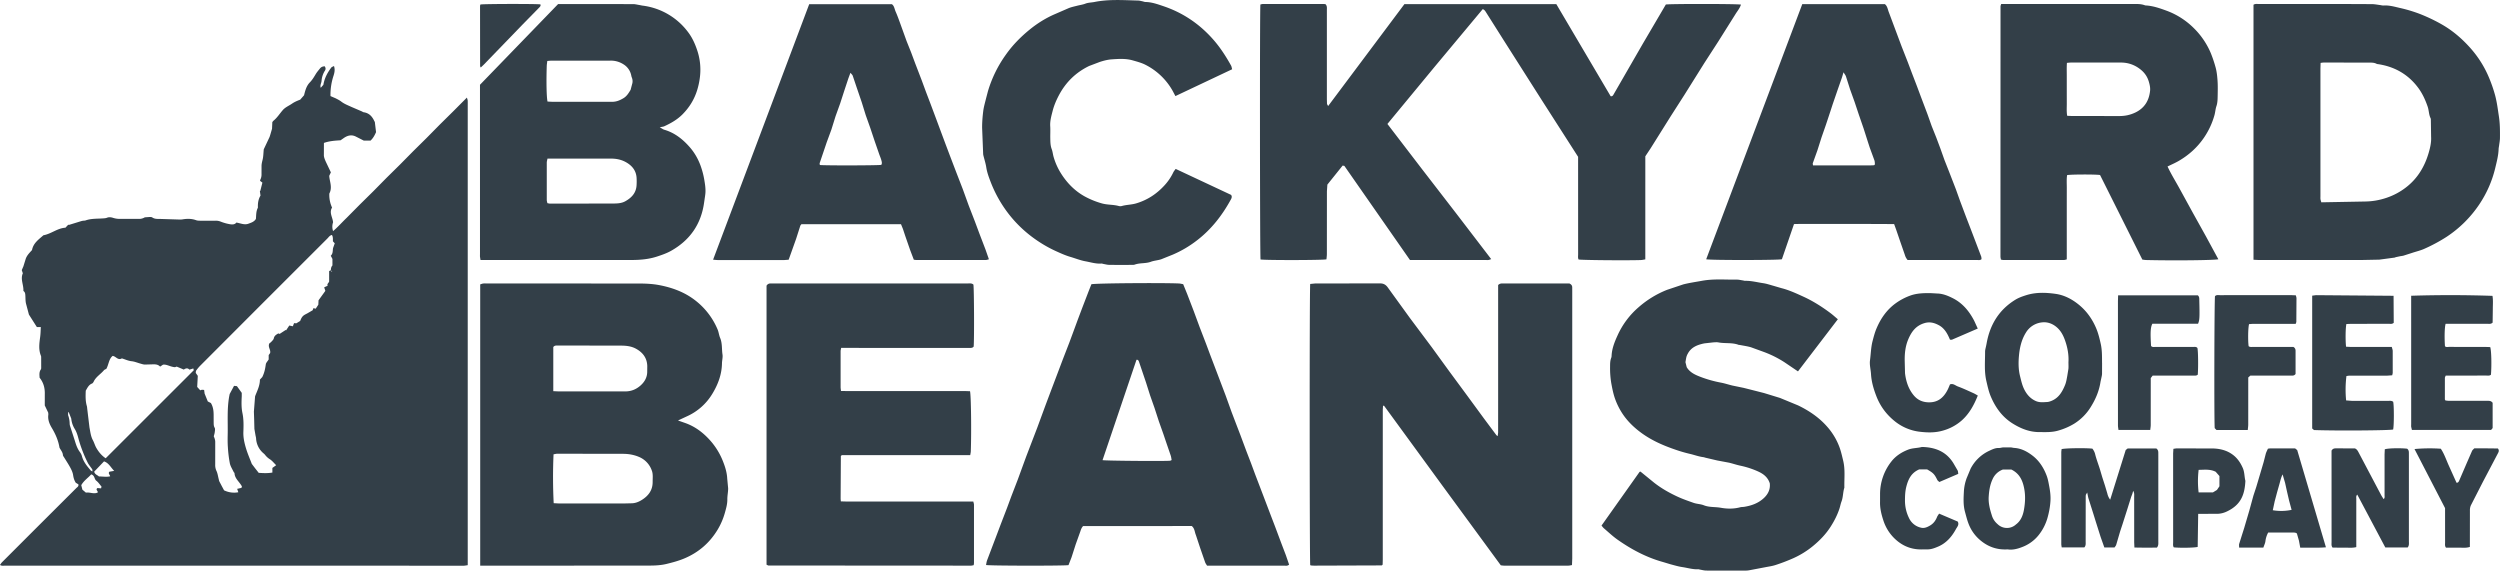 <svg xmlns="http://www.w3.org/2000/svg" viewBox="0 0 120 27.388" fill="#333f48"><path d="M3.762 23.248l-.126-.077c-.074-.118-.107-.236-.126-.365-.018-.121-.072-.241-.131-.351-.091-.171-.2-.333-.301-.499-.022-.036-.055-.074-.058-.112-.009-.144-.109-.242-.165-.359-.055-.34-.191-.648-.364-.938-.119-.199-.202-.4-.172-.636.004-.035-.003-.071-.005-.105l-.165-.345.001-.53c.009-.291-.053-.557-.249-.801-.005-.125-.032-.266.059-.396.022-.031.017-.083.017-.125l-.001-.426c0-.035.002-.074-.011-.105-.126-.304-.075-.613-.035-.923.019-.147.02-.296.029-.455H1.77l-.382-.601-.142-.535c-.024-.11-.022-.225-.027-.338-.005-.1-.003-.2-.096-.26.017-.291-.154-.564-.027-.847l-.051-.153.078-.182.112-.36c.058-.17.186-.292.302-.421.061-.336.324-.512.547-.71.378-.068.674-.342 1.056-.363l.144-.153.011.023.601-.185A.76.76 0 0 1 4 10.594c.035-.005.073-.001.105-.013.3-.107.616-.073.925-.105.034-.004.07-.01.102-.023.098-.04.191-.028.29.002a1.01 1.01 0 0 0 .27.05l1.023.002a.55.55 0 0 0 .236-.075l.212-.015c.049 0 .109-.005.145.02.129.088.271.068.411.073l.894.028a.77.77 0 0 0 .148-.008c.22-.037.435-.039.65.039.071.026.154.025.232.025h.703a.61.61 0 0 1 .247.044 2.2 2.2 0 0 0 .425.121c.118.022.243.032.33-.077.2.036.387.127.576.056.128-.048.272-.086.36-.23.015-.169.003-.356.089-.526.006-.012.006-.028.006-.042-.007-.199.026-.39.125-.551l-.031-.225.02.003.102-.402-.109-.082c.001-.018-.002-.034.004-.046a.56.56 0 0 0 .063-.287l.001-.384c.001-.099.024-.193.049-.29.04-.155.039-.321.058-.509l.272-.578c.02-.044.032-.092.046-.138l.079-.27.014-.321c.025-.029.04-.054.062-.071.175-.143.293-.336.44-.504.122-.14.296-.208.444-.31.119-.082.254-.14.392-.191l.184-.21c.053-.203.105-.441.279-.619.115-.117.196-.253.279-.392.057-.096.131-.181.201-.269a.29.29 0 0 1 .096-.082c.037-.018.089-.024.129-.034.065.078.059.15.02.211a1.04 1.04 0 0 0-.163.494c-.007.102-.081.197-.04.332l.127-.144c.053-.317.194-.581.377-.825.025-.034.078-.047.132-.077.059.175.024.32-.022.468a2.91 2.91 0 0 0-.146.975l.246.106c.093.048.189.095.272.159.147.114.318.176.482.253l.501.215c.032.014.062.04.095.044.258.036.406.201.508.423.009.019.022.036.025.042l.058.489c-.056.129-.131.282-.263.405h-.327l-.368-.187c-.222-.117-.421-.057-.61.079l-.135.094c-.264.016-.523.032-.786.122.004-.004-.013.006-.013.016l-.002.593c.007.102.052.204.094.3l.242.508-.079.166c.016.274.163.555.005.851a1.46 1.46 0 0 0 .131.675c-.151.243.031.47.048.707a.65.65 0 0 0 .001.421c.235-.199.43-.424.644-.629l.637-.643.645-.636.636-.645.645-.636.636-.644.644-.636.636-.645.644-.636.656-.659c.019.067.036.103.038.141.005.078.002.156.002.234v21.788.282l-.16.024c-.064.004-.128.001-.192.001L.244 27.151c-.074 0-.154.023-.245-.032.037-.05.064-.097.1-.133l1.638-1.638L3.66 23.43c.045-.046.125-.081.102-.182zm12.125-10.275l.028.073.03-.022-.062-.046c-.004-.093.018-.178.074-.236v-.313l-.08-.154c.115-.106.086-.245.111-.37l.08-.226-.087-.094c-.007-.098.014-.206-.048-.307-.106.021-.155.106-.217.168L12.54 14.62l-2.932 2.936c-.069.07-.132.147-.189.227-.022.031-.018.081-.024.116l.099.142-.029.532.146.162c.028-.009.054-.023.081-.025.033-.003.066.004.106.007l.023.175.153.377.149.077c.148.251.131.501.132.748l.001.171c.003.09-.005.178.047.266.031.052.014.138.006.207s-.031.138-.048.206c.039.087.069.175.07.263l-.001 1.087a.67.67 0 0 0 .059.308c.057.118.073.256.107.385.011.041.015.085.033.122l.126.241.1.185a1.09 1.09 0 0 0 .685.093l-.056-.163.208-.048.02-.068c-.115-.223-.344-.371-.356-.641-.001-.017-.03-.031-.038-.05-.065-.139-.156-.274-.186-.421a5.95 5.95 0 0 1-.093-.759c-.015-.198-.014-.398-.01-.596.015-.659-.045-1.322.096-1.97l.209-.391.139.015.231.322v.159c-.013.269-.023.542.032.805.064.304.057.605.046.911-.01.279.053.55.134.813.072.235.171.461.27.721l.155.205.177.225c.224.014.434.026.656-.014v-.222l.182-.131c-.111-.108-.194-.218-.303-.286-.094-.058-.166-.128-.231-.211-.021-.027-.047-.05-.073-.073a1 1 0 0 1-.357-.715c-.003-.049-.018-.097-.027-.145l-.054-.312-.011-.447-.013-.383.057-.734c.088-.24.234-.502.232-.803l.114-.123c.109-.221.141-.414.169-.611.011-.074.081-.14.138-.233v-.209l.069-.098c.041-.156-.117-.283-.04-.458.026-.022.073-.055.11-.096s.095-.094.106-.149c.027-.138.13-.185.215-.24l.066.024.291-.19.017.021.155-.234.171.037.058-.151.108.009.186-.114c.033-.09.073-.176.136-.237s.15-.094.227-.139l.235-.137.038-.102.109.027.126-.193.01-.21.327-.453-.056-.169.168-.079v.056l.001-.052c-.048-.083.038-.125.069-.203v-.504l.086-.038zm-11.771 5.78c-.009.243-.02.491.052.734.012.04.014.084.018.126l.109.905c.041.203.059.416.161.607.066.122.102.261.172.381.115.198.262.371.445.491l4.228-4.225-.022-.087-.187.057c-.089-.094-.18-.063-.269-.002l-.342-.144-.08.029c-.233-.015-.394-.148-.578-.12l-.137.092c-.109-.116-.244-.111-.378-.108l-.36.01c-.068-.002-.135-.027-.202-.045-.142-.039-.281-.099-.426-.115-.172-.018-.321-.094-.47-.137-.194.114-.287-.109-.446-.117-.185.157-.182.412-.3.619-.035.02-.088.036-.117.071-.156.186-.379.31-.488.539-.018.037-.047.082-.081.095-.16.063-.221.206-.302.344zm.757 4.603c-.083-.096-.152-.206-.249-.28-.107-.081-.067-.255-.246-.306-.15.169-.358.302-.477.519l.054.215.17.143c.189-.033.383.086.568-.009.011-.085-.119-.126-.016-.212l.175.015.021-.086zm-1.574-3.574l-.025.003c0 .056-.016.117.003.166a1.24 1.24 0 0 1 .067.395.41.41 0 0 0 .02.104l.226.698c.057.188.116.373.234.535.045.062.087.132.106.205.073.28.252.493.435.704.012.013.034.018.073.038-.004-.047.004-.081-.01-.102-.072-.111-.165-.211-.222-.328a6.27 6.27 0 0 1-.446-1.169c-.039-.148-.087-.3-.165-.43a1.15 1.15 0 0 1-.175-.509l-.121-.308zm2.183 2.82c-.169-.165-.254-.377-.489-.456l-.472.493c.035.143.156.159.227.232.181-.004.356.036.539-.008-.012-.076-.105-.132-.04-.22l.234-.041zM63.628.204c.08.088.062.184.062.275v1.812 2.473l.006.213c.003.03.026.058.054.114L67.412.198h7.291l2.607 4.419c.065.016.102-.015.134-.07l1.401-2.431L79.96.217c.179-.036 3.42-.035 3.606.004-.054.177-.176.314-.268.465L82.472 2l-.66 1.02-.958 1.53-.667 1.041-.958 1.529-.254.383V9.98v2.47l-.172.03c-.527.027-2.858.008-3.03-.024-.04-.076-.023-.163-.023-.245l-.001-4.413v-.27L73.98 4.767l-1.787-2.811L71.32.575c-.035-.056-.068-.104-.148-.138l-2.293 2.749-2.283 2.764 1.653 2.158 1.668 2.161 1.66 2.168c-.05.018-.085.037-.121.042-.049.006-.099.002-.149.002h-3.389-.239L64.53 7.963l-.083-.016-.733.914-.022.319-.002 3.006c0 .09-.013.179-.02.262-.192.045-2.975.046-3.164.006-.031-.161-.039-11.997-.007-12.238.036-.008.076-.023.116-.023h2.942c.021 0 .042.006.071.011zM23.05 27.153V13.65c.053-.016.098-.035.145-.041.056-.007.113-.003.17-.003l7.289.003c.318.001.642.013.954.07.646.119 1.255.339 1.781.753a3.44 3.44 0 0 1 1.057 1.386c.054.128.066.275.121.403.108.257.073.531.113.795.021.137-.023.282-.025.423-.009.529-.188 1.009-.455 1.45a2.72 2.72 0 0 1-1.218 1.09l-.438.204.353.124c.503.18.903.497 1.248.9a3.34 3.34 0 0 1 .556.933c.106.265.193.543.206.837l.044.465c0 .176-.041.353-.039.529.003.224-.06.437-.118.644-.079.282-.196.556-.349.81-.385.638-.921 1.099-1.611 1.386-.273.113-.554.188-.841.258-.352.086-.704.079-1.057.08l-7.587.003h-.299zm3.52-5.345a25.15 25.15 0 0 0 .007 2.345l.245.013h3.155l.341-.008c.167-.002.32-.06.458-.142.332-.197.553-.473.551-.881-.001-.177.023-.367-.033-.528a1.1 1.1 0 0 0-.639-.682c-.234-.097-.481-.138-.723-.141l-3.176-.005c-.061 0-.121.018-.186.028zm-.012-3.032l.215.01 3.238.002c.292.001.54-.106.747-.295.18-.163.3-.37.308-.625l.003-.298c-.011-.391-.218-.656-.549-.835-.216-.117-.458-.144-.698-.145l-3.067-.006c-.074 0-.142.002-.197.074v2.117zM62.89 13.63l.236-.023 3.113-.004c.168-.001.279.062.372.191l1.06 1.464 1.056 1.412.84 1.156.835 1.132.832 1.135.589.79c.011.015.03.024.066.053l.021-.174.001-1.663v-5.181-.236c.093-.092.189-.075.28-.075h2.089.874.179c.105.051.133.112.134.189l.001.192V26.8l-.013.325c-.073.011-.127.026-.181.026h-3.07c-.056 0-.112-.01-.165-.015L69.22 23.29l-2.79-3.821-.045.015-.011.178-.001 7.206-.006.233-.031.032s-.013.007-.02.007l-3.239.011a1.56 1.56 0 0 1-.149-.009c-.013-.001-.024-.011-.037-.017-.032-.163-.038-13.252-.001-13.496zm-10.503.014c.208-.05 3.443-.074 4.207-.037.062.003.123.021.199.034l.19.467.316.823.283.768.309.802.198.531.313.822.194.511.238.627.284.79.202.53.218.568.293.787.219.568.204.552.225.588.299.785.209.55.225.587.287.768.224.588.154.45c-.082.073-.164.049-.239.049l-2.707.001h-.767-.224c-.034-.057-.074-.107-.094-.164l-.241-.695-.204-.617c-.06-.139-.052-.31-.196-.427H51.99c-.066.068-.101.154-.131.251l-.226.63-.199.62-.146.375c-.227.038-3.773.034-3.958-.006.015-.073.023-.149.048-.219l.23-.607.201-.529.222-.588.308-.801.204-.552.309-.802.202-.553.202-.552.225-.588.308-.803.203-.552.203-.552.228-.607.29-.766.304-.804.31-.8.197-.532.21-.571.222-.588.309-.803.122-.308zm.534 8.443c.153.032 3 .054 3.24.028.025-.003.049-.019.078-.032-.015-.078-.022-.149-.044-.215l-.238-.694-.114-.338-.217-.611-.208-.64-.216-.614-.197-.622-.33-.975c-.021-.063-.05-.117-.124-.103l-1.629 4.816zm-16.127 5.02V13.712c.05-.078.116-.109.202-.106h.149l9.272.001c.104 0 .215-.026.306.051.033.157.044 2.669.013 2.978-.055.071-.134.065-.213.065l-5.499-.002h-.648c-.011.061-.026.108-.027.155v1.727c0 .055.011.11.019.185l.236.004h5.713l.244.009c.05.185.071 1.932.038 2.888-.002.054-.017.108-.028.179H40.41l-.04.033s-.009.012-.009.018l-.011 2.024c0 .041.006.083.011.145l.254.007h5.841.263c.013.062.032.109.032.155v2.792c0 .034-.009.068-.014.109-.048.008-.088.022-.129.022l-9.719-.006c-.025 0-.051-.02-.092-.038zm51.425-11.786l-1.916 2.506-.664-.449a5.06 5.06 0 0 0-.957-.478l-.629-.229c-.174-.052-.356-.076-.535-.111-.021-.004-.044.001-.063-.007-.313-.119-.648-.056-.968-.117-.089-.017-.184-.006-.276.001l-.402.045c-.324.067-.626.176-.795.494a.7.7 0 0 0-.065.152c-.021.082-.031.167-.047.256l.06.241c.15.251.402.365.654.462a5.73 5.73 0 0 0 .992.28c.186.035.367.097.551.14l.538.111.53.134.45.115.763.234.87.359c.54.261 1.03.595 1.421 1.052a3.1 3.1 0 0 1 .564.954c.078.213.125.43.178.649.104.43.046.862.057 1.293-.071.215-.056.447-.137.662-.042.11-.062.229-.099.343-.099.301-.241.579-.409.845-.233.371-.532.682-.87.958-.283.232-.593.423-.924.573a8.76 8.76 0 0 1-.86.33c-.165.055-.343.077-.515.111l-.748.142a1.16 1.16 0 0 1-.212.017c-.618.001-1.236.003-1.854-.002-.105-.001-.209-.03-.313-.048-.021-.003-.042-.016-.062-.014-.266.014-.518-.067-.777-.105-.187-.027-.37-.083-.554-.131l-.362-.109c-.797-.22-1.517-.602-2.189-1.074-.233-.164-.442-.363-.659-.549-.041-.035-.072-.082-.113-.129l1.822-2.571c.01-.014.038-.017.048-.021l.654.532c.336.265.705.475 1.093.657.261.123.532.217.802.312.158.056.337.054.491.116.265.106.546.071.817.12.305.055.622.059.93-.024.061-.016.127-.011.19-.021.351-.056.676-.171.943-.418.208-.193.319-.424.287-.711-.095-.301-.322-.466-.593-.583a4.17 4.17 0 0 0-.818-.263c-.185-.038-.365-.103-.549-.145l-.561-.105-.575-.135c-.028-.007-.054-.019-.082-.023-.225-.026-.436-.108-.654-.158a6.96 6.96 0 0 1-.686-.199c-.576-.196-1.132-.436-1.631-.797-.378-.274-.706-.592-.956-.987a3.3 3.3 0 0 1-.32-.655c-.086-.24-.133-.485-.18-.734a4.31 4.31 0 0 1-.061-.804c0-.149 0-.299.057-.441a.26.26 0 0 0 .015-.083c.014-.352.144-.675.286-.986a3.9 3.9 0 0 1 1.023-1.364 4.67 4.67 0 0 1 1.359-.827l.776-.26c.295-.075.593-.116.89-.171.559-.103 1.119-.05 1.678-.057.098-.001.196.025.294.039.035.005.07.02.104.019.293-.007.576.07.862.112.179.026.354.088.53.136l.344.101c.369.093.711.251 1.055.408.468.214.898.487 1.308.794.116.087.223.186.35.292zM26.789.195l3.601.002c.098 0 .196.027.293.042l.146.029a3.22 3.22 0 0 1 2.22 1.303c.184.248.31.528.41.824a2.92 2.92 0 0 1 .143 1.254 3.55 3.55 0 0 1-.139.681c-.139.447-.375.827-.7 1.156-.251.254-.555.427-.875.574-.054.025-.119.027-.219.049.096.054.151.099.213.118.495.143.881.447 1.214.824.234.265.409.567.531.901a3.87 3.87 0 0 1 .181.691c.033.197.064.392.054.59-.006.119-.029.238-.045.357l-.019.126c-.141 1.037-.675 1.809-1.582 2.321-.212.12-.444.2-.679.277-.412.135-.829.166-1.255.166h-6.993-.225l-.024-.15c-.004-.049-.001-.099-.001-.149V4.315v-.246l3.75-3.874zm-.512 9.558c.053.009.087.02.121.02l3.001-.003c.208-.002.424-.002.619-.112.297-.167.509-.391.536-.747a2.9 2.9 0 0 0 .003-.361c-.018-.366-.224-.609-.53-.775-.213-.115-.447-.162-.691-.162l-2.852.001h-.205c-.013.072-.034.133-.034.194v1.788c0 .053.02.106.03.158zm.005-4.878l.201.01 1.171.001 1.724.001c.207.002.382-.073.552-.176.164-.099.253-.259.339-.398l.069-.262a.46.46 0 0 0 .003-.292c-.013-.04-.031-.08-.038-.121a.81.81 0 0 0-.383-.555 1.11 1.11 0 0 0-.639-.172l-2.831.002c-.055 0-.11.008-.18.014l-.024.193c-.028.77-.013 1.572.037 1.756zm81.886 7.593V.228c.088-.055.175-.035.258-.035l4.071-.001 1.364.006c.127.002.253.028.379.044.056.007.113.026.168.022.266-.018.523.056.774.115a6.91 6.91 0 0 1 1.007.304c.359.144.703.308 1.038.501.502.29.936.661 1.321 1.088.411.456.733.969.96 1.542a6.77 6.77 0 0 1 .261.774c.086.329.127.663.178.998.054.348.054.693.051 1.04-.001.12-.026.239-.041.358-.007.056-.021.112-.023.169-.01.313-.091.612-.163.915a5.37 5.37 0 0 1-.777 1.76 5.58 5.58 0 0 1-1.573 1.55 7.87 7.87 0 0 1-1.029.554c-.189.089-.397.136-.597.202l-.42.135c-.054.016-.111.02-.167.03l-.207.044c-.02.005-.039.019-.06.022l-.736.098-.895.018h-4.881l-.262-.013zm3.221-9.45l-.008.279v6.116c0 .05-.005.1.002.149s.024.09.041.149l2.118-.039a3.28 3.28 0 0 0 .995-.172 3.18 3.18 0 0 0 .955-.508c.56-.431.899-1.01 1.09-1.675.069-.24.126-.492.111-.753l-.011-.767c-.001-.042.003-.09-.015-.126-.086-.174-.076-.37-.139-.552-.111-.321-.249-.626-.449-.897-.478-.646-1.125-1.019-1.918-1.141-.028-.004-.059-.004-.083-.017-.118-.064-.248-.058-.375-.059l-2.152-.003c-.048 0-.096.009-.162.016zm-7.346 4.976c.184.393.412.752.613 1.125l.605 1.104.622 1.118.598 1.103c-.181.05-2.198.069-3.465.037-.062-.002-.124-.014-.183-.021l-2.03-4.059c-.187-.035-1.394-.033-1.582.004-.033.22-.011.447-.015.671l-.001.661v.682.682.661.689c-.054.012-.093.028-.132.028h-2.921c-.034 0-.068-.011-.108-.019-.008-.053-.022-.102-.022-.15L96.025.309c0-.034.018-.067.032-.118h.19l6.118.001c.198 0 .398-.011.59.062.019.007.042.008.063.009.341.022.657.134.975.25a3.63 3.63 0 0 1 1.315.842 3.69 3.69 0 0 1 .809 1.192 5.91 5.91 0 0 1 .223.657c.063.214.086.444.102.668.017.24.01.483.006.724-.003.169-.004.337-.061.504-.047.138-.053.288-.094.432a3.66 3.66 0 0 1-.491 1.06c-.323.479-.74.854-1.238 1.141-.157.09-.324.162-.52.258zm-4.83-4.978c-.017.222-.007.433-.008.644v.617l.001.639c.004.21-.019.422.019.642l.219.01 2.278.002c.273.002.529-.051.776-.17.44-.212.657-.572.706-1.044.015-.148-.017-.29-.06-.436-.071-.241-.202-.427-.391-.58-.277-.224-.595-.338-.952-.338-.795-.001-1.59-.001-2.384 0-.062 0-.124.009-.202.015zm-55.349 9.452l-.177-.466-.234-.674-.112-.338-.093-.229H38.47c-.011.015-.045.046-.058.083l-.199.621-.357 1.001-.205.016h-3.197c-.069 0-.137-.01-.226-.017L38.842.201h3.967c.117.079.126.232.181.355.088.198.16.403.234.606l.292.809.218.545.198.532.316.822.196.533.224.588.287.767.212.571.22.59.2.53.307.804.318.821.286.789.296.764.212.57.299.782.163.467c-.06.014-.099.032-.138.032l-3.346.001c-.035 0-.07-.007-.121-.013zm-3.043-8.974l-.1.27-.192.58-.201.621-.221.613-.2.642-.225.611-.336.993c-.01.029.004.066.007.096.251.029 2.782.023 2.949-.006.048-.073.022-.152.003-.224-.027-.101-.071-.197-.106-.297l-.22-.635-.206-.618-.218-.613-.193-.622-.244-.714-.187-.556c-.018-.048-.064-.085-.11-.142zM86.509.199h3.966c.127.102.136.26.191.393l.294.787.316.845.299.762.2.531.233.606.191.512.319.844.203.573.218.545.199.531.197.554.23.584.318.821.198.554.288.767.219.568.217.569.291.765c.014.039.012.083.018.128-.069.064-.151.041-.224.041l-1.94.001h-1.151-.234a.63.63 0 0 1-.131-.243l-.22-.633-.197-.576-.099-.273-1.216-.005h-1.194c-.405 0-.81-.001-1.215 0-.395.001-.79-.006-1.181.005l-.581 1.689c-.184.047-3.435.05-3.634.001L86.509.199zm1.98 3.269l-.073.245-.215.616-.232.674-.111.341-.211.637-.214.614-.197.621-.22.612c-.01.029.004.066.008.111h2.757l.17-.007c.006 0 .012-.007.017-.012s.009-.01.029-.03c-.007-.055-.004-.128-.025-.192l-.224-.611-.097-.299-.198-.62-.232-.673-.199-.597-.219-.609-.197-.619c-.021-.062-.067-.116-.118-.201z"/><path d="M59.139 3.326L56.42 4.612l-.133-.252a3.1 3.1 0 0 0-1.298-1.246c-.189-.098-.403-.154-.613-.214-.339-.098-.677-.074-1.013-.051-.191.013-.386.063-.576.125l-.509.193c-.638.31-1.118.777-1.451 1.406-.129.244-.236.496-.302.758-.06.236-.13.477-.114.73.012.191-.001.384.003.575.004.176.003.351.069.524.044.115.054.244.089.367a3.09 3.09 0 0 0 .371.821c.287.447.654.821 1.124 1.081a3.95 3.95 0 0 0 .815.332c.271.078.55.054.817.127.046.013.102.014.148.001.225-.064.459-.059.687-.126.541-.16.985-.454 1.361-.865a2.5 2.5 0 0 0 .422-.622c.026-.056.069-.103.115-.169l2.66 1.247c.052.074.033.14-.007.215-.417.765-.939 1.439-1.636 1.973a5.27 5.27 0 0 1-1.153.679l-.563.226c-.159.052-.334.059-.491.118-.251.093-.522.046-.771.135-.052.018-.113.015-.169.015-.355.001-.71.003-1.066-.002-.084-.001-.168-.025-.251-.039-.042-.007-.084-.026-.125-.023-.259.018-.506-.063-.755-.108s-.484-.141-.726-.212-.471-.175-.7-.279c-.409-.187-.79-.417-1.149-.687a5.89 5.89 0 0 1-1.28-1.321 6.05 6.05 0 0 1-.705-1.327c-.085-.221-.167-.446-.204-.685-.03-.193-.092-.382-.139-.573-.007-.027-.01-.056-.011-.084l-.049-1.234c-.002-.269.02-.54.053-.807.025-.201.084-.398.132-.596l.096-.366a5.88 5.88 0 0 1 .855-1.743c.322-.458.709-.852 1.139-1.203.358-.292.748-.539 1.173-.728l.711-.309c.129-.051.268-.079.404-.114.129-.034.265-.05.388-.098.143-.056.292-.052.437-.081.697-.14 1.399-.088 2.1-.069.07.002.139.022.208.036.048.01.096.032.144.033.302.004.585.107.861.2.955.321 1.762.874 2.423 1.637.322.372.585.784.824 1.213.026.047.032.105.053.18zM100.9 17.415l-.002.532c-.003.076-.025.152-.04.228l-.032.145c-.066.445-.238.848-.476 1.226a2.46 2.46 0 0 1-.794.794 3.09 3.09 0 0 1-.764.329c-.302.089-.603.071-.906.071-.47 0-.888-.168-1.282-.414-.501-.314-.826-.771-1.049-1.302-.097-.23-.15-.48-.208-.727-.111-.473-.061-.945-.063-1.418 0-.096.034-.193.052-.29l.021-.104c.159-.9.596-1.619 1.385-2.101.16-.097.339-.16.521-.217.467-.146.944-.127 1.411-.061.379.054.729.225 1.042.466.412.316.705.719.902 1.189.1.237.161.491.218.746.067.303.06.604.062.907zm-1.615-.02c.023-.354-.04-.705-.161-1.05-.08-.228-.187-.438-.362-.603-.208-.196-.47-.301-.75-.267a1.02 1.02 0 0 0-.769.492c-.214.344-.299.728-.334 1.119-.028.322-.028.647.054.972.053.212.098.424.194.62.123.252.3.457.565.573.178.078.362.055.545.045.075-.004.15-.032.22-.061.336-.143.501-.429.633-.748.06-.146.082-.298.11-.45l.054-.333c.009-.099.002-.199.002-.309zm11.699-3.203l.185-.024 3.722.03.008 1.297c-.079.071-.161.047-.235.048l-1.811.002-.226.008c-.043.17-.052.79-.016 1.089l.222.011 1.726.001h.247c.017.073.043.133.044.192v1.044c0 .034-.013.069-.024.124l-.247.018c-.597.001-1.193-.001-1.79-.001-.055 0-.11.013-.16.019a5.29 5.29 0 0 0-.015 1.17l.267.02 1.726.002c.09 0 .186-.02.266.044.044.182.042 1.165-.003 1.33-.178.047-2.71.065-3.799.026l-.086-.076v-6.373zm4.753.004a59.19 59.19 0 0 1 3.902.005c.037.209.015.428.016.645l-.009.64c-.084.077-.165.057-.241.057l-1.812.001h-.204c-.049.17-.061.642-.031 1.075.058.057.133.032.201.032l1.748.002.223.007c.057.159.073.888.035 1.328-.073.06-.162.038-.244.039l-1.927.001c-.015.041-.04.079-.04.117l-.001 1.023c0 .013.012.025.027.055.044.004.098.015.152.015l1.833.002c.099 0 .202-.014.281.096v1.212l-.074.089h-3.801l-.034-.146c-.006-.047-.001-.099-.001-.149V14.48v-.284z"/><path d="M94.932 15.771l-1.232.532c-.029.012-.068.002-.101.002-.121-.293-.267-.558-.549-.703-.206-.107-.416-.167-.667-.095-.414.12-.627.405-.785.777-.142.335-.177.68-.172 1.035l.015.596c.047.387.161.753.418 1.061.181.217.405.323.693.335.457.019.735-.216.93-.593.045-.086.079-.178.117-.266.151-.061.259.054.378.098.255.093.502.211.75.322.069.031.134.073.208.114-.184.46-.41.873-.772 1.196a2.29 2.29 0 0 1-.916.49c-.367.105-.735.095-1.096.052a2.35 2.35 0 0 1-1.222-.521c-.393-.321-.684-.716-.867-1.195-.132-.343-.233-.688-.254-1.058-.013-.218-.077-.436-.048-.655.041-.307.044-.618.123-.922.055-.211.109-.421.195-.62.201-.47.482-.877.902-1.186a2.86 2.86 0 0 1 .699-.374c.322-.12.665-.127 1.005-.122l.298.017c.275.006.52.108.759.229.47.239.784.625 1.022 1.083l.17.372zm6.356 8.217l.746-2.387.093-.074h1.376c.073.051.093.117.095.19l.001.149v4.114c0 .098.017.2-.066.304a27.17 27.17 0 0 1-1.081-.003l-.011-.247-.001-2.195c0-.082.017-.169-.047-.278l-.042.148-.053.136-.195.622-.224.701-.112.339-.19.646c-.014.045-.051.082-.08.127h-.488l-.18-.509-.234-.74-.106-.342-.241-.761c-.024-.078-.035-.16-.062-.287-.038.07-.062.095-.066.123-.008.056-.006.113-.006.17l-.002 2.067c0 .091.016.187-.063.275h-1.087c-.007-.056-.02-.109-.02-.163v-4.391c0-.056.01-.112.014-.163.156-.047 1.125-.062 1.478-.024a.68.68 0 0 1 .14.295c.06.23.146.454.218.681l.113.383.135.419.114.383a.75.75 0 0 0 .135.29zm6.604-3.348h-1.5l-.086-.09c-.031-.427-.018-6.165.014-6.333.068-.073.158-.049.241-.049l2.792-.001h.639l.21.009c.012.058.029.099.029.14l-.007 1.129c0 .027-.016.053-.03.099h-.23l-1.79.001c-.075 0-.151.009-.219.013-.048.172-.058.783-.021 1.058.065.054.146.036.222.036l1.748.001h.179c.082.048.104.113.104.187v1.111c-.069.094-.151.077-.227.077h-1.023-.919l-.102.09v.231l-.001 2.025c0 .082-.013.165-.022.266zm-6.225-6.463h3.83c.077.071.067.152.069.229.021.843.016.953-.06 1.134h-2.193c-.09.175-.102.422-.062 1.065.06.072.143.047.218.047l1.79.002c.076 0 .159-.022.218.051.035.156.044.913.016 1.279-.068.062-.156.044-.238.044h-1.363-.564l-.092.118-.001 2.255c0 .075-.015.151-.023.235h-1.526c-.008-.073-.024-.148-.024-.222l-.001-2.301v-3.664l.008-.271zm13.9 12.101h-1.072l-1.346-2.537c-.068.069-.047.141-.047.206v2.067.247c-.199.051-.39.022-.577.026s-.381-.002-.562-.003c-.07-.092-.047-.18-.048-.263l-.001-3.814v-.577c.056-.096.128-.11.211-.109l.909.001c.09.039.132.104.173.183l1.087 2.058c.035.066.079.128.121.195.064-.058.044-.125.044-.186v-1.96l.011-.246c.156-.053.728-.066 1.071-.029.061.044.084.108.085.183l.001.17v4.091c0 .098.02.2-.059.297zm-19.201.092c-.513.03-.935-.126-1.3-.428a1.92 1.92 0 0 1-.57-.788c-.075-.19-.121-.385-.175-.58-.092-.332-.071-.663-.054-.993a2.21 2.21 0 0 1 .136-.638l.185-.444a1.91 1.91 0 0 1 .914-.869c.136-.064.28-.133.444-.127.07.003.14-.025.21-.028h.359c.056.002.112.022.168.025.337.02.621.173.878.37.325.249.539.59.68.967.063.168.093.353.127.533.042.226.068.449.054.676-.017.282-.07.558-.148.832a2.36 2.36 0 0 1-.436.828 1.84 1.84 0 0 1-.798.561c-.222.086-.461.141-.674.102zm-.228-3.832a.86.86 0 0 0-.499.474c-.12.258-.163.54-.181.822-.02.305.052.6.146.891a.87.87 0 0 0 .28.433.64.64 0 0 0 .884.014c.23-.171.333-.429.381-.7.058-.327.078-.654.018-.991-.073-.412-.225-.748-.619-.942h-.411zm12.724-1.002l.104-.014h1.198l.102.082 1.379 4.667c-.421.034-.821.009-1.233.018l-.063-.338-.097-.339c-.018-.026-.076-.049-.143-.049l-1.236-.001a1.15 1.15 0 0 0-.132.41c-.011.102-.062.199-.1.314h-1.163c0-.071-.011-.128.002-.178l.132-.421.108-.34.249-.846.194-.709.138-.419.102-.343.25-.845.105-.408c.024-.08.065-.155.103-.242zm1.135 2.937l-.118-.436-.1-.43-.095-.431-.119-.405c-.071.142-.104.285-.142.426l-.12.424-.119.447-.09.423a2.42 2.42 0 0 0 .904-.018zm-4.484.193l-.024 1.586c-.17.043-.853.053-1.147.021-.05-.074-.031-.161-.031-.243l-.001-3.752v-.512l.013-.222c.067-.009.122-.022.177-.022l1.748.005c.33.013.652.093.93.303.222.167.364.381.475.632.089.201.074.415.126.619-.033.616-.181 1.13-.875 1.463a1.11 1.11 0 0 1-.49.12c-.22-.003-.441.001-.661.002h-.241zm.022-2.113a4.51 4.51 0 0 0-.001 1.083h.685l.194-.118.12-.176v-.492l-.18-.205c-.27-.136-.539-.095-.819-.092zm-11.537.192l-.91.391c-.034-.034-.078-.061-.098-.101-.138-.277-.186-.331-.488-.504h-.187-.193c-.377.163-.522.461-.615.817-.063.239-.068.475-.068.715a1.88 1.88 0 0 0 .19.796.83.83 0 0 0 .585.471c.161.038.305-.031.439-.111.156-.094.258-.233.325-.403.022-.055.062-.103.099-.162l.893.38c.085.15-.029.26-.082.358-.196.362-.458.672-.849.841-.168.072-.339.14-.527.138-.099-.001-.199.001-.298.002-.553.001-1.005-.224-1.372-.625a2.1 2.1 0 0 1-.443-.775c-.096-.291-.165-.581-.157-.889l.001-.362a2.52 2.52 0 0 1 .537-1.562c.208-.269.486-.45.808-.576.218-.085.445-.07.663-.13.633.013 1.167.216 1.514.782l.2.344c.024.046.022.106.032.165zm21.898-1.191a7.92 7.92 0 0 1 1.263-.015c.163.242.258.528.38.801l.374.831c.057.008.098-.034.12-.083l.356-.827.268-.615c.022-.048.072-.083.109-.125h.581l.551.006c.073.091.04.16.008.221l-.73 1.387-.574 1.122a.58.58 0 0 0-.046.245l-.002 1.513v.237c-.203.067-.395.029-.583.036l-.563.001c-.064-.085-.044-.166-.044-.241l-.001-1.658-1.466-2.835zM23.059.216c.178-.031 2.666-.035 2.88-.006.025.06-.004.099-.046.142l-.805.821-1.859 1.923-.154.146c-.016-.039-.03-.057-.03-.075L23.042.292c0-.026.012-.053.017-.076z"/></svg>